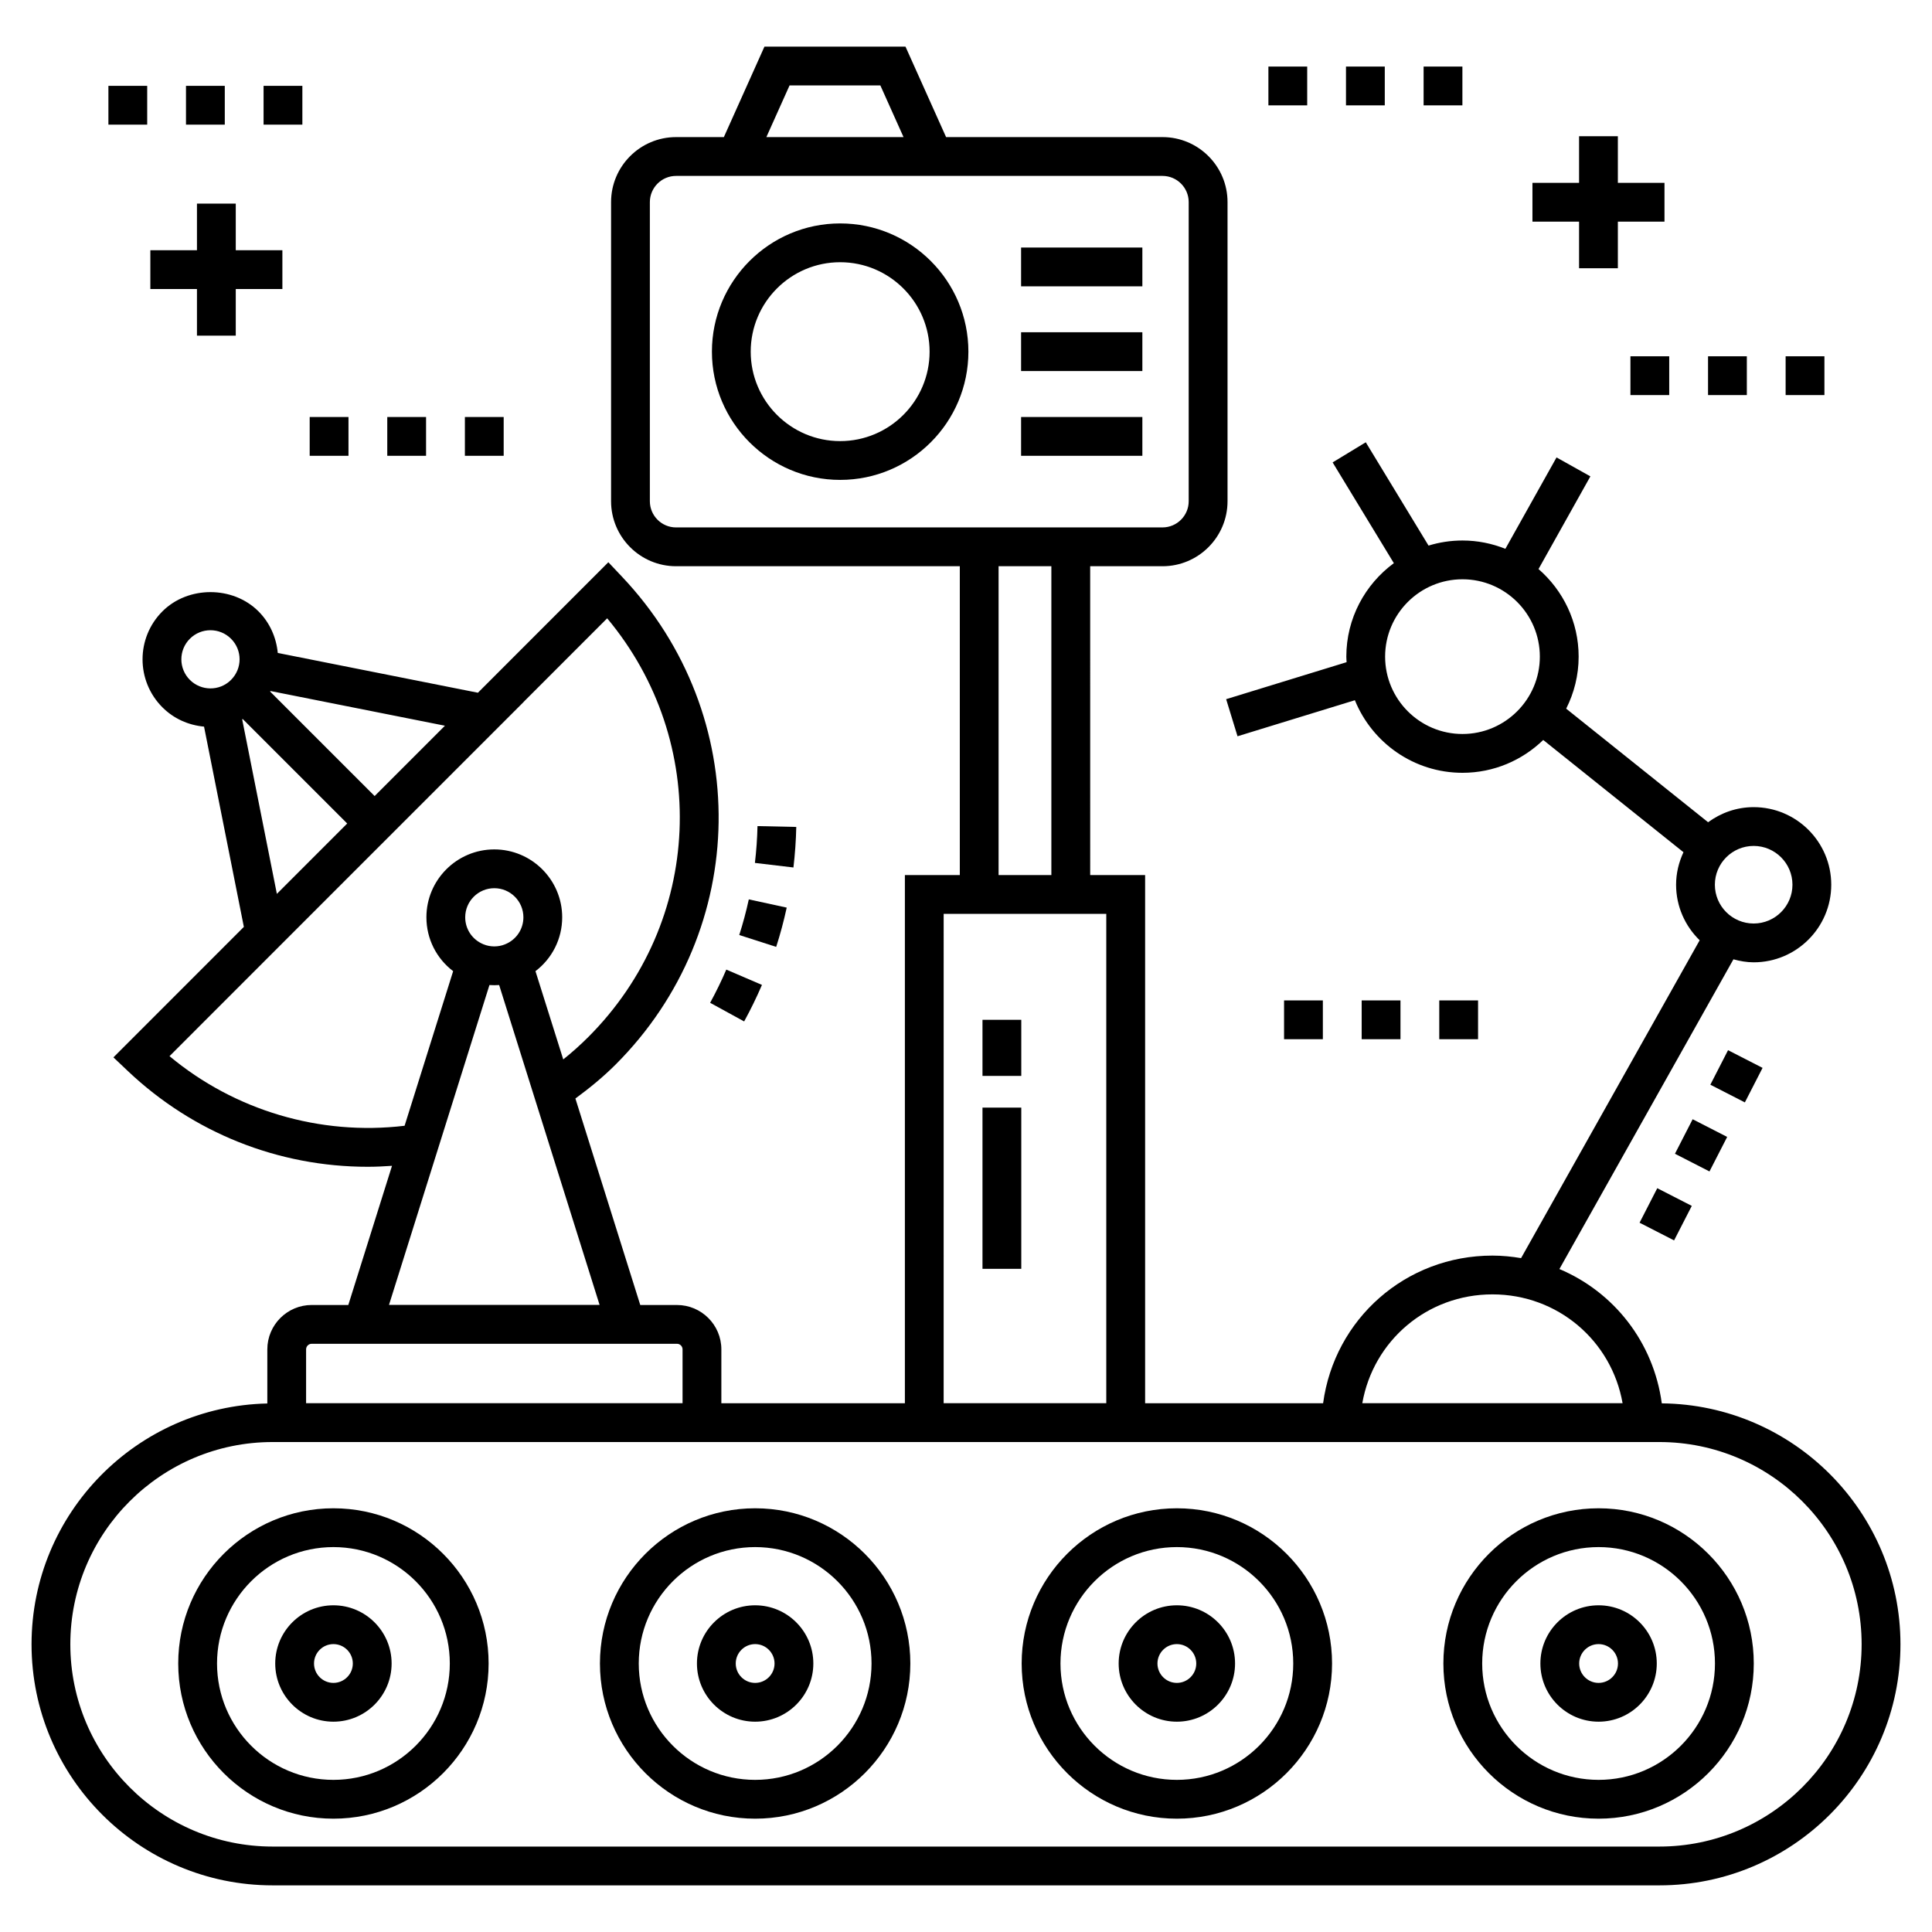 <?xml version="1.0" encoding="UTF-8"?>
<!-- Uploaded to: ICON Repo, www.iconrepo.com, Generator: ICON Repo Mixer Tools -->
<svg fill="#000000" width="800px" height="800px" version="1.1" viewBox="144 144 512 512" xmlns="http://www.w3.org/2000/svg">
 <g>
  <path d="m584.39 515.9c-2.176-16.207-12.699-29.512-27.133-35.59l46.121-82.082c1.719 0.469 3.496 0.797 5.359 0.797 11.34 0 20.562-9.227 20.562-20.562 0-11.34-9.227-20.562-20.562-20.562-4.523 0-8.676 1.512-12.074 4l-37.609-30.098c2.094-4.152 3.301-8.828 3.301-13.785 0-9.266-4.133-17.566-10.633-23.215l13.746-24.562-8.973-5.019-13.555 24.219c-3.523-1.406-7.356-2.203-11.375-2.203-3.129 0-6.144 0.477-8.988 1.348l-16.633-27.379-8.785 5.336 16.223 26.699c-7.621 5.609-12.594 14.613-12.594 24.777 0 0.492 0.051 0.977 0.074 1.465l-31.922 9.805 3.016 9.828 31.098-9.551c4.578 11.266 15.625 19.234 28.516 19.234 8.312 0 15.852-3.324 21.398-8.699l37.168 29.742c-1.227 2.633-1.957 5.535-1.957 8.621 0 5.773 2.406 10.977 6.25 14.715l-47.328 84.234c-2.469-0.41-4.996-0.668-7.59-0.668-23.039 0-41.863 16.824-44.875 39.125h-47.168v-139.97h-14.555l-0.004-81.844h19.172c9.5 0 17.227-7.727 17.227-17.227v-79.27c0-9.5-7.731-17.227-17.227-17.227h-57.359l-10.758-23.973h-37.379l-10.754 23.973h-12.664c-9.5 0-17.227 7.727-17.227 17.227v79.27c0 9.5 7.727 17.227 17.227 17.227h75.191v81.844h-14.555v139.97h-48.637v-14.27c0-6.484-5.277-11.762-11.762-11.762h-9.73l-17.188-54.723c3.789-2.785 7.414-5.754 10.668-9.012 35.727-35.727 36.469-92.508 1.695-129.26l-3.633-3.844-34.566 34.582-53.039-10.543c-0.395-4.113-2.117-8.027-5.117-11.027-6.793-6.793-18.652-6.789-25.445-0.004-7.039 7.039-7.023 18.43-0.004 25.449 2.992 2.992 6.871 4.719 11.027 5.109l10.551 53.07-34.566 34.578 3.836 3.633c17.27 16.355 39.848 25.363 63.574 25.363 2.137 0 4.277-0.105 6.418-0.254l-11.582 36.879h-9.699c-6.484 0-11.762 5.277-11.762 11.762v14.34c-34.574 0.762-62.484 29.066-62.484 63.816 0 35.227 28.66 63.887 63.887 63.887h367.51c35.227 0 63.883-28.66 63.883-63.887-0.004-35.012-28.32-63.504-63.25-63.848zm34.629-137.44c0 5.672-4.613 10.281-10.281 10.281-5.672 0-10.281-4.613-10.281-10.281 0-5.672 4.613-10.281 10.281-10.281 5.672 0 10.281 4.613 10.281 10.281zm-87.449-39.945c-11.305 0-20.5-9.199-20.5-20.5 0-11.305 9.199-20.5 20.5-20.5 11.305 0 20.504 9.199 20.504 20.5s-9.199 20.5-20.504 20.5zm-259.45 55.73c-2.938-1.188-4.836-3.992-4.836-7.152 0-4.254 3.461-7.711 7.711-7.711 4.254 0 7.711 3.461 7.711 7.711 0 3.16-1.902 5.969-4.844 7.152l-0.055 0.023c-1.738 0.719-3.887 0.719-5.625 0zm-28.84-39.281-27.688-27.688c0.012-0.023 0.023-0.047 0.035-0.07 0.016-0.027 0.035-0.051 0.051-0.078l46.234 9.195zm-48.961-41.691c3.012-3.008 7.891-3.008 10.906 0 3.031 3.031 3.019 7.883 0 10.906-3.059 3.059-7.945 2.961-10.906 0-3.004-3.004-3.016-7.887 0-10.906zm13.859 21.359c0.023-0.012 0.043-0.031 0.066-0.043 0.027-0.016 0.055-0.023 0.082-0.039l27.688 27.688-18.641 18.648zm-19.258 89.262 41.117-41.133 52.77-52.77-0.02-0.004 22.121-22.129c27.301 32.691 25.492 80.469-5.012 110.97-2.078 2.074-4.293 4.059-6.629 5.93l-7.363-23.391c4.394-3.344 7.082-8.547 7.082-14.273 0-9.922-8.074-17.992-17.992-17.992-9.922 0-17.992 8.074-17.992 17.992 0 5.731 2.688 10.93 7.086 14.273l-12.867 40.973c-22.453 2.68-45.055-4.07-62.301-18.449zm84.789-18.848c0.848 0.059 1.719 0.059 2.57 0l26.617 84.766h-55.809c6.844-21.789 19.777-62.969 26.621-84.766zm265.8 81.977c17.328 0 31.582 12.301 34.492 28.844h-68.98c2.906-16.543 17.16-28.844 34.488-28.844zm-186.27-320.38h24.066l6.141 13.691h-36.352zm-30.078 117.13c-3.828 0-6.941-3.117-6.941-6.941v-79.273c0-3.828 3.117-6.941 6.941-6.941h128.91c3.832 0 6.945 3.117 6.945 6.941v79.27c0 3.828-3.117 6.941-6.945 6.941-41.18 0.004-87.566 0.004-128.91 0.004zm85.473 10.281h13.988v81.844h-13.988zm-14.555 92.125h43.098v129.69h-43.102zm-168.96 115.42c0-0.816 0.664-1.48 1.48-1.48h96.805c0.816 0 1.48 0.664 1.48 1.48v14.27h-99.766zm358.63 131.76h-367.51c-29.559 0-53.602-24.047-53.602-53.602 0-29.555 24.047-53.602 53.602-53.602h367.51c29.555 0 53.602 24.047 53.602 53.602-0.004 29.555-24.051 53.602-53.605 53.602z"/>
  <path d="m232.36 543.71c-22.676 0-41.129 18.449-41.129 41.129 0 22.676 18.449 41.129 41.129 41.129 22.676 0 41.129-18.449 41.129-41.129s-18.453-41.129-41.129-41.129zm0 71.973c-17.008 0-30.844-13.836-30.844-30.844s13.836-30.844 30.844-30.844c17.008 0 30.844 13.836 30.844 30.844s-13.836 30.844-30.844 30.844z"/>
  <path d="m232.36 569.42c-8.504 0-15.422 6.918-15.422 15.422s6.918 15.422 15.422 15.422c8.504 0 15.422-6.918 15.422-15.422s-6.918-15.422-15.422-15.422zm0 20.566c-2.836 0-5.141-2.309-5.141-5.141 0-2.836 2.309-5.141 5.141-5.141 2.836 0 5.141 2.309 5.141 5.141s-2.305 5.141-5.141 5.141z"/>
  <path d="m344.12 569.42c-8.504 0-15.422 6.918-15.422 15.422s6.918 15.422 15.422 15.422c8.504 0 15.422-6.918 15.422-15.422s-6.918-15.422-15.422-15.422zm0 20.566c-2.836 0-5.141-2.309-5.141-5.141 0-2.836 2.309-5.141 5.141-5.141 2.836 0 5.141 2.309 5.141 5.141s-2.305 5.141-5.141 5.141z"/>
  <path d="m455.88 569.42c-8.504 0-15.422 6.918-15.422 15.422s6.918 15.422 15.422 15.422c8.504 0 15.422-6.918 15.422-15.422s-6.918-15.422-15.422-15.422zm0 20.566c-2.836 0-5.141-2.309-5.141-5.141 0-2.836 2.309-5.141 5.141-5.141 2.836 0 5.141 2.309 5.141 5.141s-2.309 5.141-5.141 5.141z"/>
  <path d="m567.64 569.42c-8.504 0-15.422 6.918-15.422 15.422s6.918 15.422 15.422 15.422c8.504 0 15.422-6.918 15.422-15.422s-6.918-15.422-15.422-15.422zm0 20.566c-2.836 0-5.141-2.309-5.141-5.141 0-2.836 2.309-5.141 5.141-5.141 2.836 0 5.141 2.309 5.141 5.141s-2.309 5.141-5.141 5.141z"/>
  <path d="m344.12 543.71c-22.676 0-41.129 18.449-41.129 41.129 0 22.676 18.449 41.129 41.129 41.129 22.676 0 41.129-18.449 41.129-41.129s-18.453-41.129-41.129-41.129zm0 71.973c-17.008 0-30.844-13.836-30.844-30.844s13.836-30.844 30.844-30.844c17.008 0 30.844 13.836 30.844 30.844s-13.836 30.844-30.844 30.844z"/>
  <path d="m455.88 543.71c-22.676 0-41.129 18.449-41.129 41.129 0 22.676 18.449 41.129 41.129 41.129 22.676 0 41.129-18.449 41.129-41.129-0.004-22.68-18.453-41.129-41.129-41.129zm0 71.973c-17.008 0-30.844-13.836-30.844-30.844s13.836-30.844 30.844-30.844c17.008 0 30.844 13.836 30.844 30.844s-13.836 30.844-30.844 30.844z"/>
  <path d="m567.64 543.71c-22.676 0-41.129 18.449-41.129 41.129 0 22.676 18.449 41.129 41.129 41.129 22.676 0 41.129-18.449 41.129-41.129s-18.453-41.129-41.129-41.129zm0 71.973c-17.008 0-30.844-13.836-30.844-30.844s13.836-30.844 30.844-30.844c17.008 0 30.844 13.836 30.844 30.844s-13.836 30.844-30.844 30.844z"/>
  <path d="m404.37 414.26h10.281v14.867h-10.281z"/>
  <path d="m404.37 437.53h10.281v42.723h-10.281z"/>
  <path d="m339.91 391.79 9.789 3.144c1.09-3.394 2.027-6.894 2.789-10.406l-10.047-2.184c-0.691 3.188-1.543 6.363-2.531 9.445z"/>
  <path d="m355.02 363.15-10.277-0.227c-0.07 3.242-0.301 6.523-0.684 9.758l10.211 1.211c0.418-3.559 0.672-7.172 0.75-10.742z"/>
  <path d="m332.19 409.75 9.016 4.941c1.719-3.137 3.309-6.394 4.719-9.68l-9.449-4.059c-1.277 2.984-2.723 5.941-4.285 8.797z"/>
  <path d="m366.65 203.21c-18.738 0-33.984 15.246-33.984 33.984 0 18.738 15.246 33.984 33.984 33.984 18.738 0 33.984-15.246 33.984-33.984 0-18.738-15.242-33.984-33.984-33.984zm0 57.688c-13.066 0-23.703-10.633-23.703-23.703 0-13.066 10.633-23.703 23.703-23.703 13.066 0 23.703 10.633 23.703 23.703 0 13.07-10.633 23.703-23.703 23.703z"/>
  <path d="m414.6 209.6h32.137v10.281h-32.137z"/>
  <path d="m414.6 232.05h32.137v10.281h-32.137z"/>
  <path d="m414.6 254.51h32.137v10.281h-32.137z"/>
  <path d="m521.27 161.64h10.281v10.281h-10.281z"/>
  <path d="m500.7 161.64h10.281v10.281h-10.281z"/>
  <path d="m480.14 161.64h10.281v10.281h-10.281z"/>
  <path d="m617.21 238.42h10.281v10.281h-10.281z"/>
  <path d="m596.65 238.42h10.281v10.281h-10.281z"/>
  <path d="m576.08 238.42h10.281v10.281h-10.281z"/>
  <path d="m525.42 409.12h10.281v10.281h-10.281z"/>
  <path d="m484.29 409.12h10.281v10.281h-10.281z"/>
  <path d="m504.86 409.12h10.281v10.281h-10.281z"/>
  <path d="m213.85 166.75h10.281v10.281h-10.281z"/>
  <path d="m193.29 166.75h10.281v10.281h-10.281z"/>
  <path d="m172.73 166.75h10.281v10.281h-10.281z"/>
  <path d="m246.63 254.51h10.281v10.281h-10.281z"/>
  <path d="m226.07 254.51h10.281v10.281h-10.281z"/>
  <path d="m267.2 254.51h10.281v10.281h-10.281z"/>
  <path d="m587.65 472.72-9.148-4.688 4.691-9.148 9.148 4.688z"/>
  <path d="m601.95 422.31 9.148 4.688-4.691 9.148-9.148-4.688z"/>
  <path d="m592.57 440.61 9.148 4.688-4.691 9.148-9.148-4.688z"/>
  <path d="m572.75 215.09v-12.352h12.355v-10.281h-12.355v-12.355h-10.281v12.355h-12.355v10.281h12.355v12.352z"/>
  <path d="m206.48 232.95v-12.355h12.355v-10.281h-12.355v-12.355h-10.285v12.355h-12.352v10.281h12.352v12.355z"/>
 </g>
</svg>